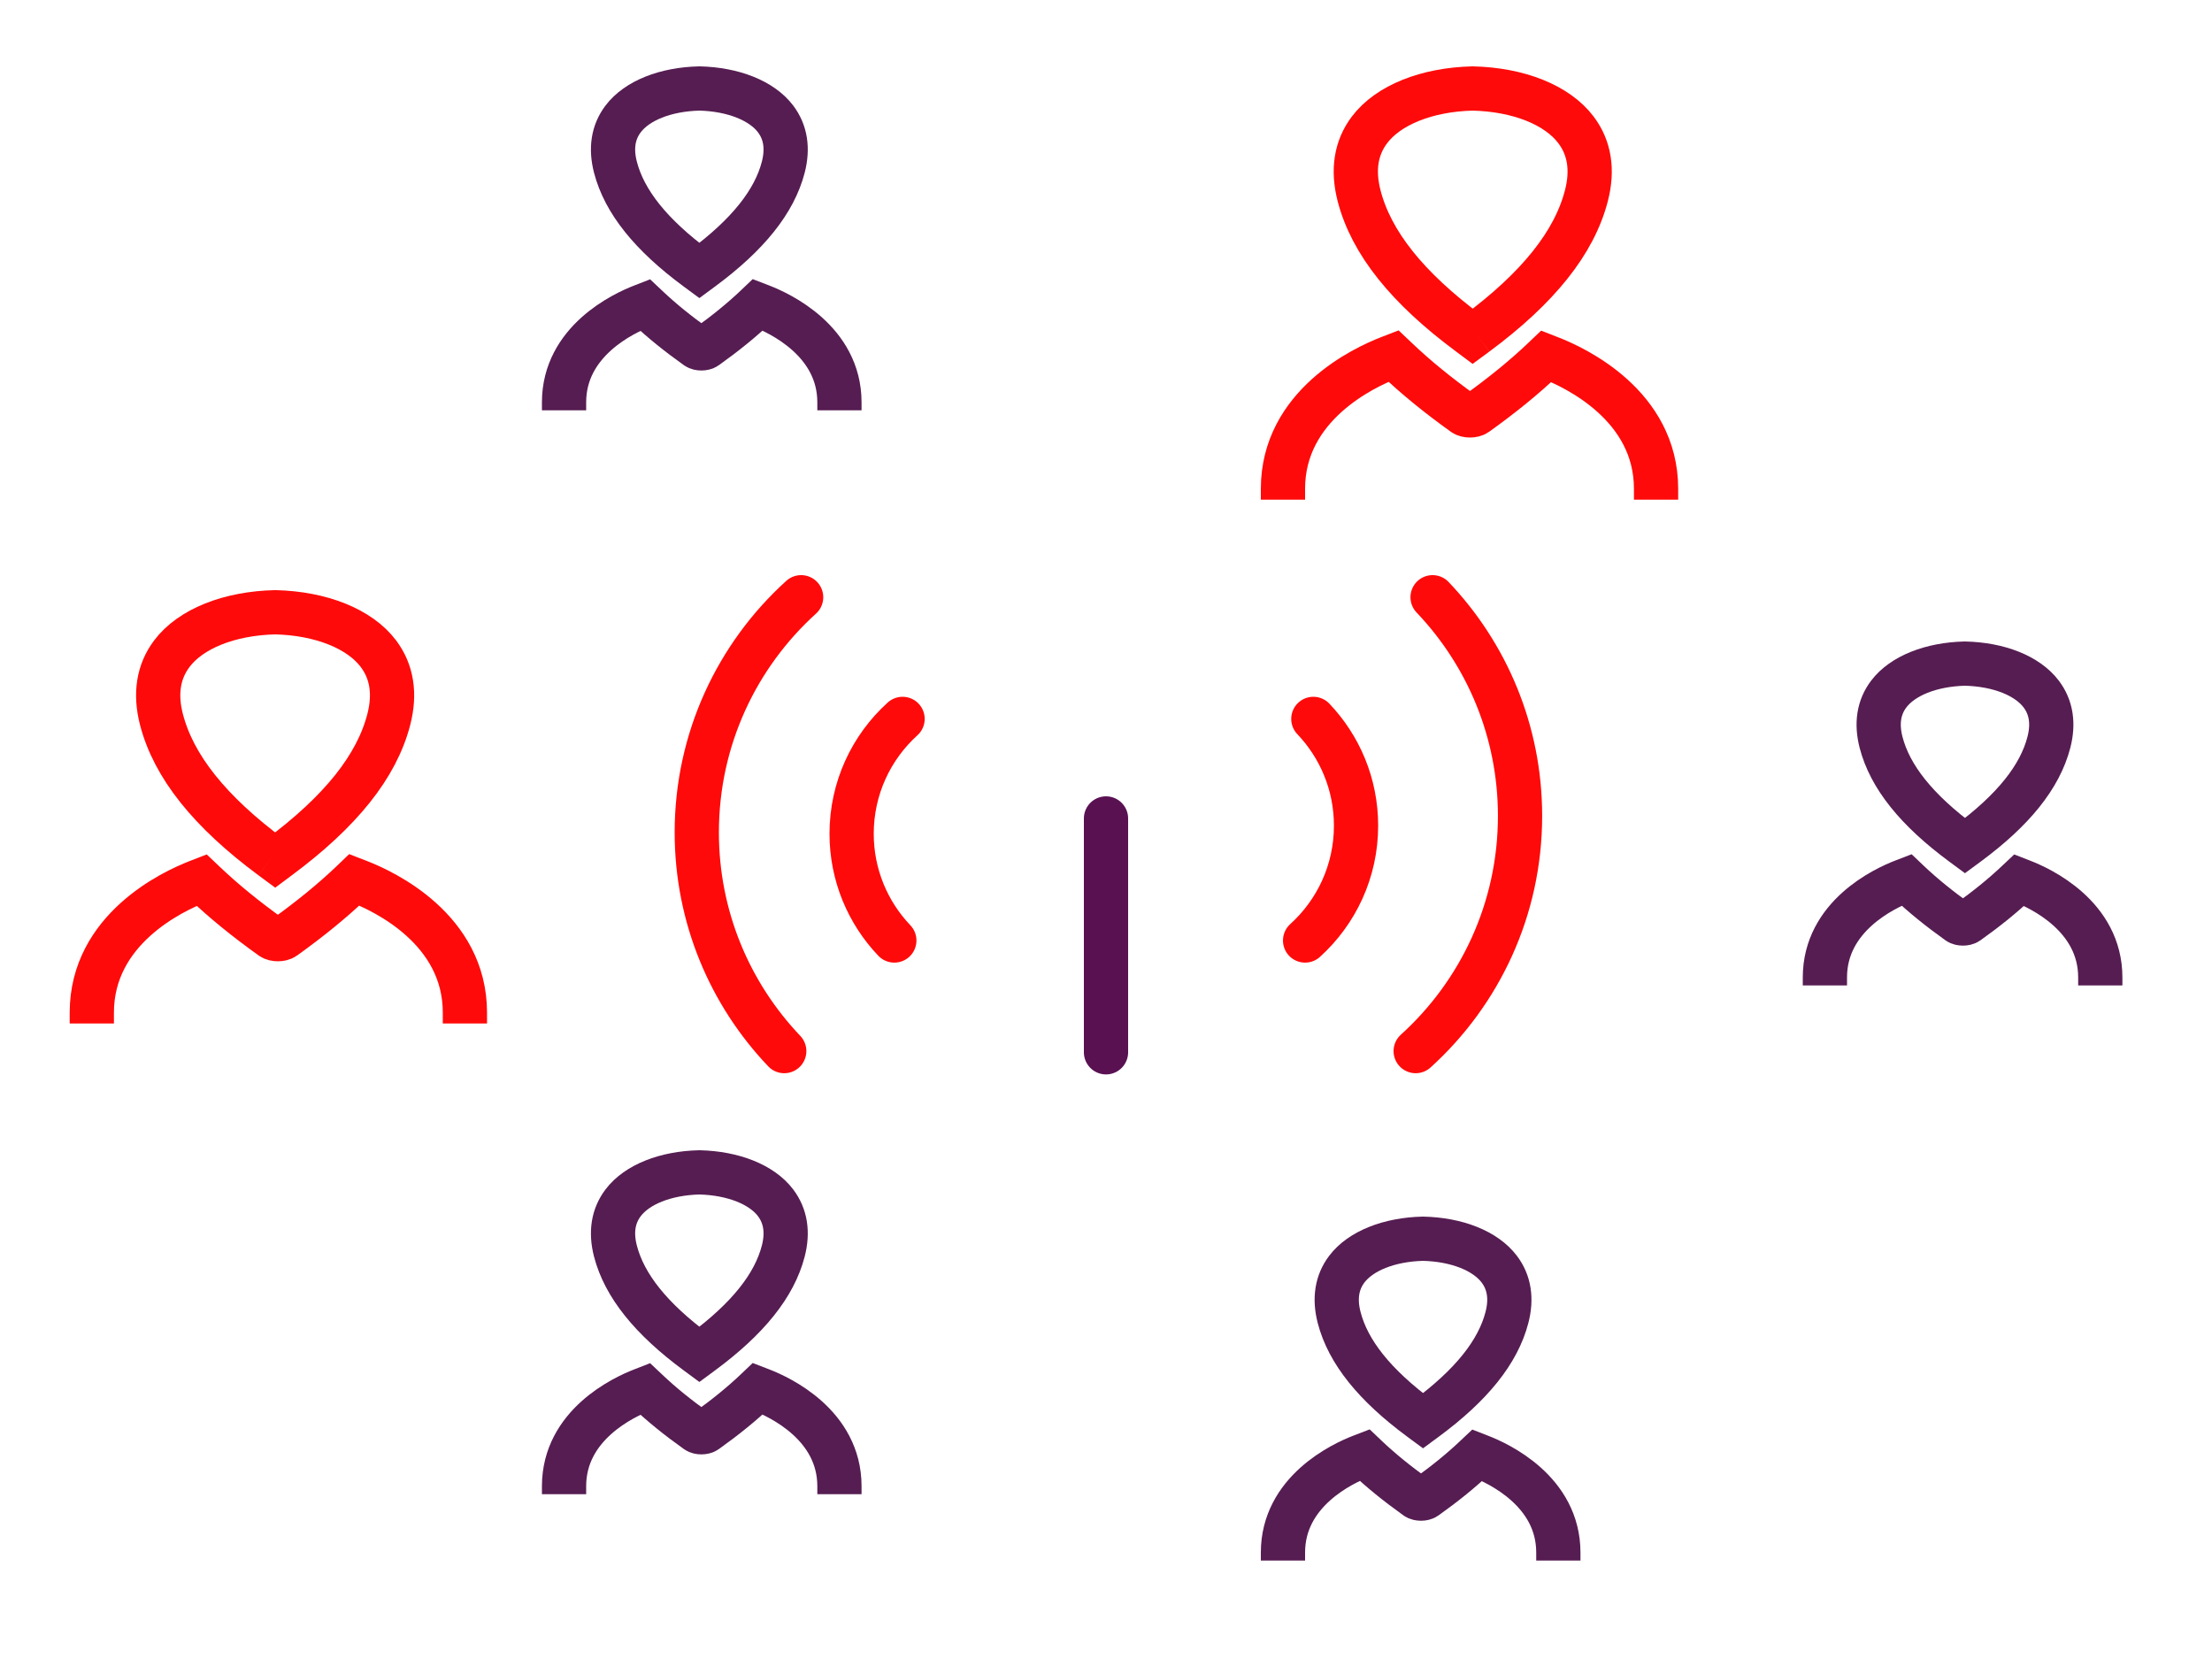 <?xml version="1.0" encoding="UTF-8" standalone="no"?>
<svg width="200px" height="150px" viewBox="0 0 200 150" version="1.1" xmlns="http://www.w3.org/2000/svg" xmlns:xlink="http://www.w3.org/1999/xlink">
    <!-- Generator: Sketch 42 (36781) - http://www.bohemiancoding.com/sketch -->
    <title>wifi-solutions-200px</title>
    <desc>Created with Sketch.</desc>
    <defs></defs>
    <g id="Hero-icons---200px" stroke="none" stroke-width="1" fill="none" fill-rule="evenodd">
        <g id="wifi-solutions-200px" stroke-width="4">
            <g id="Group" transform="translate(63, 54)" stroke-linecap="round">
                <path d="M37,20 L37,41.145" id="Line-Copy-18" stroke="#591152" stroke-linejoin="round"></path>
                <g id="Group-26" stroke="#FF0A0A">
                    <path d="M18.607,11 C15.778,13.562 14,17.264 14,21.382 C14,25.124 15.469,28.524 17.861,31.036" id="Oval-2-Copy-13"></path>
                    <path d="M9.436,0 C3.641,5.247 0,12.83 0,21.263 C0,28.928 3.008,35.891 7.908,41.036" id="Oval-2-Copy-16"></path>
                    <path d="M59.607,11 C56.778,13.562 55,17.264 55,21.382 C55,25.124 56.469,28.524 58.861,31.036" id="Oval-2-Copy-17" transform="translate(57.304, 21.018) rotate(-180) translate(-57.304, -21.018) "></path>
                    <path d="M74.436,0 C68.641,5.247 65,12.83 65,21.263 C65,28.928 68.008,35.891 72.908,41.036" id="Oval-2-Copy-18" transform="translate(69.718, 20.518) rotate(-180) translate(-69.718, -20.518) "></path>
                </g>
            </g>
            <path d="M116,141.099 L116,140.374 C116,134.832 121.411,132.318 123.068,131.678 L123.38,131.558 L123.585,131.753 C124.857,132.959 126.322,134.149 128.066,135.394 C128.263,135.536 128.699,135.536 128.897,135.394 C130.633,134.158 132.093,132.973 133.362,131.771 L133.568,131.577 L133.83,131.679 C135.489,132.318 140.899,134.834 140.899,140.374 L140.899,141.099 M128.9,128.292 L128.664,128.466 L128.427,128.291 C124.289,125.235 121.885,122.235 121.078,119.118 C120.638,117.414 120.871,115.945 121.772,114.753 C123.019,113.105 125.592,112.075 128.654,112 C131.734,112.071 134.309,113.101 135.558,114.753 C136.461,115.946 136.693,117.415 136.252,119.118 C135.443,122.238 133.036,125.239 128.9,128.292" id="Page-1-Copy" stroke="#561D52"></path>
            <path d="M165,89.099 L165,88.374 C165,82.832 170.411,80.318 172.068,79.678 L172.38,79.558 L172.585,79.753 C173.857,80.959 175.322,82.149 177.066,83.394 C177.263,83.536 177.699,83.536 177.897,83.394 C179.633,82.158 181.093,80.973 182.362,79.771 L182.568,79.577 L182.83,79.679 C184.489,80.318 189.899,82.834 189.899,88.374 L189.899,89.099 M177.9,76.292 L177.664,76.466 L177.427,76.291 C173.289,73.235 170.885,70.235 170.078,67.118 C169.638,65.414 169.871,63.945 170.772,62.753 C172.019,61.105 174.592,60.075 177.654,60 C180.734,60.071 183.309,61.101 184.558,62.753 C185.461,63.946 185.693,65.415 185.252,67.118 C184.443,70.238 182.036,73.239 177.9,76.292" id="Page-1-Copy" stroke="#561D52"></path>
            <path d="M116,45.18 L116,44.194 C116,36.65 123.331,33.228 125.577,32.357 L125.998,32.194 L126.277,32.459 C128,34.1 129.985,35.721 132.347,37.415 C132.614,37.609 133.204,37.609 133.473,37.415 C135.825,35.732 137.804,34.119 139.523,32.484 L139.801,32.22 L140.157,32.359 C142.405,33.228 149.734,36.652 149.734,44.194 L149.734,45.18 M133.478,30.175 L133.157,30.412 L132.837,30.173 C127.23,26.015 123.973,21.931 122.881,17.689 C122.284,15.369 122.599,13.37 123.82,11.748 C125.51,9.503 128.995,8.101 133.144,8 C137.318,8.096 140.805,9.498 142.498,11.748 C143.721,13.371 144.036,15.37 143.438,17.689 C142.341,21.936 139.082,26.02 133.478,30.175" id="Page-1-Copy" stroke="#FF0A0A"></path>
            <path d="M51,37.099 L51,36.374 C51,30.832 56.411,28.318 58.068,27.678 L58.38,27.558 L58.585,27.753 C59.857,28.959 61.322,30.149 63.066,31.394 C63.263,31.536 63.699,31.536 63.897,31.394 C65.633,30.158 67.093,28.973 68.362,27.771 L68.568,27.577 L68.83,27.679 C70.489,28.318 75.899,30.834 75.899,36.374 L75.899,37.099 M63.9,24.292 L63.664,24.466 L63.427,24.291 C59.289,21.235 56.885,18.235 56.078,15.118 C55.638,13.414 55.871,11.945 56.772,10.753 C58.019,9.105 60.592,8.075 63.654,8 C66.734,8.071 69.309,9.101 70.558,10.753 C71.461,11.946 71.693,13.415 71.252,15.118 C70.443,18.238 68.036,21.239 63.9,24.292" id="Page-1-Copy" stroke="#561D52" transform="translate(63.449, 22.55) scale(-1, 1) translate(-63.449, -22.55) "></path>
            <path d="M51,135.099 L51,134.374 C51,128.832 56.411,126.318 58.068,125.678 L58.38,125.558 L58.585,125.753 C59.857,126.959 61.322,128.149 63.066,129.394 C63.263,129.536 63.699,129.536 63.897,129.394 C65.633,128.158 67.093,126.973 68.362,125.771 L68.568,125.577 L68.83,125.679 C70.489,126.318 75.899,128.834 75.899,134.374 L75.899,135.099 M63.9,122.292 L63.664,122.466 L63.427,122.291 C59.289,119.235 56.885,116.235 56.078,113.118 C55.638,111.414 55.871,109.945 56.772,108.753 C58.019,107.105 60.592,106.075 63.654,106 C66.734,106.071 69.309,107.101 70.558,108.753 C71.461,109.946 71.693,111.415 71.252,113.118 C70.443,116.238 68.036,119.239 63.9,122.292" id="Page-1-Copy" stroke="#561D52" transform="translate(63.449, 120.55) scale(-1, 1) translate(-63.449, -120.55) "></path>
            <path d="M8.301,92.537 L8.301,91.551 C8.301,84.007 15.632,80.584 17.877,79.714 L18.299,79.55 L18.577,79.816 C20.301,81.457 22.285,83.077 24.648,84.772 C24.915,84.965 25.505,84.965 25.774,84.772 C28.126,83.089 30.104,81.476 31.824,79.841 L32.102,79.577 L32.458,79.715 C34.705,80.584 42.034,84.009 42.034,91.551 L42.034,92.537 M25.779,77.532 L25.458,77.769 L25.138,77.53 C19.531,73.371 16.274,69.287 15.181,65.046 C14.584,62.725 14.9,60.726 16.121,59.104 C17.811,56.86 21.296,55.458 25.445,55.357 C29.619,55.453 33.106,56.855 34.799,59.104 C36.022,60.728 36.337,62.727 35.739,65.046 C34.642,69.292 31.383,73.377 25.779,77.532" id="Page-1-Copy" stroke="#FF0A0A" transform="translate(25.168, 73.947) scale(-1, 1) translate(-25.168, -73.947) "></path>
        </g>
    </g>
</svg>